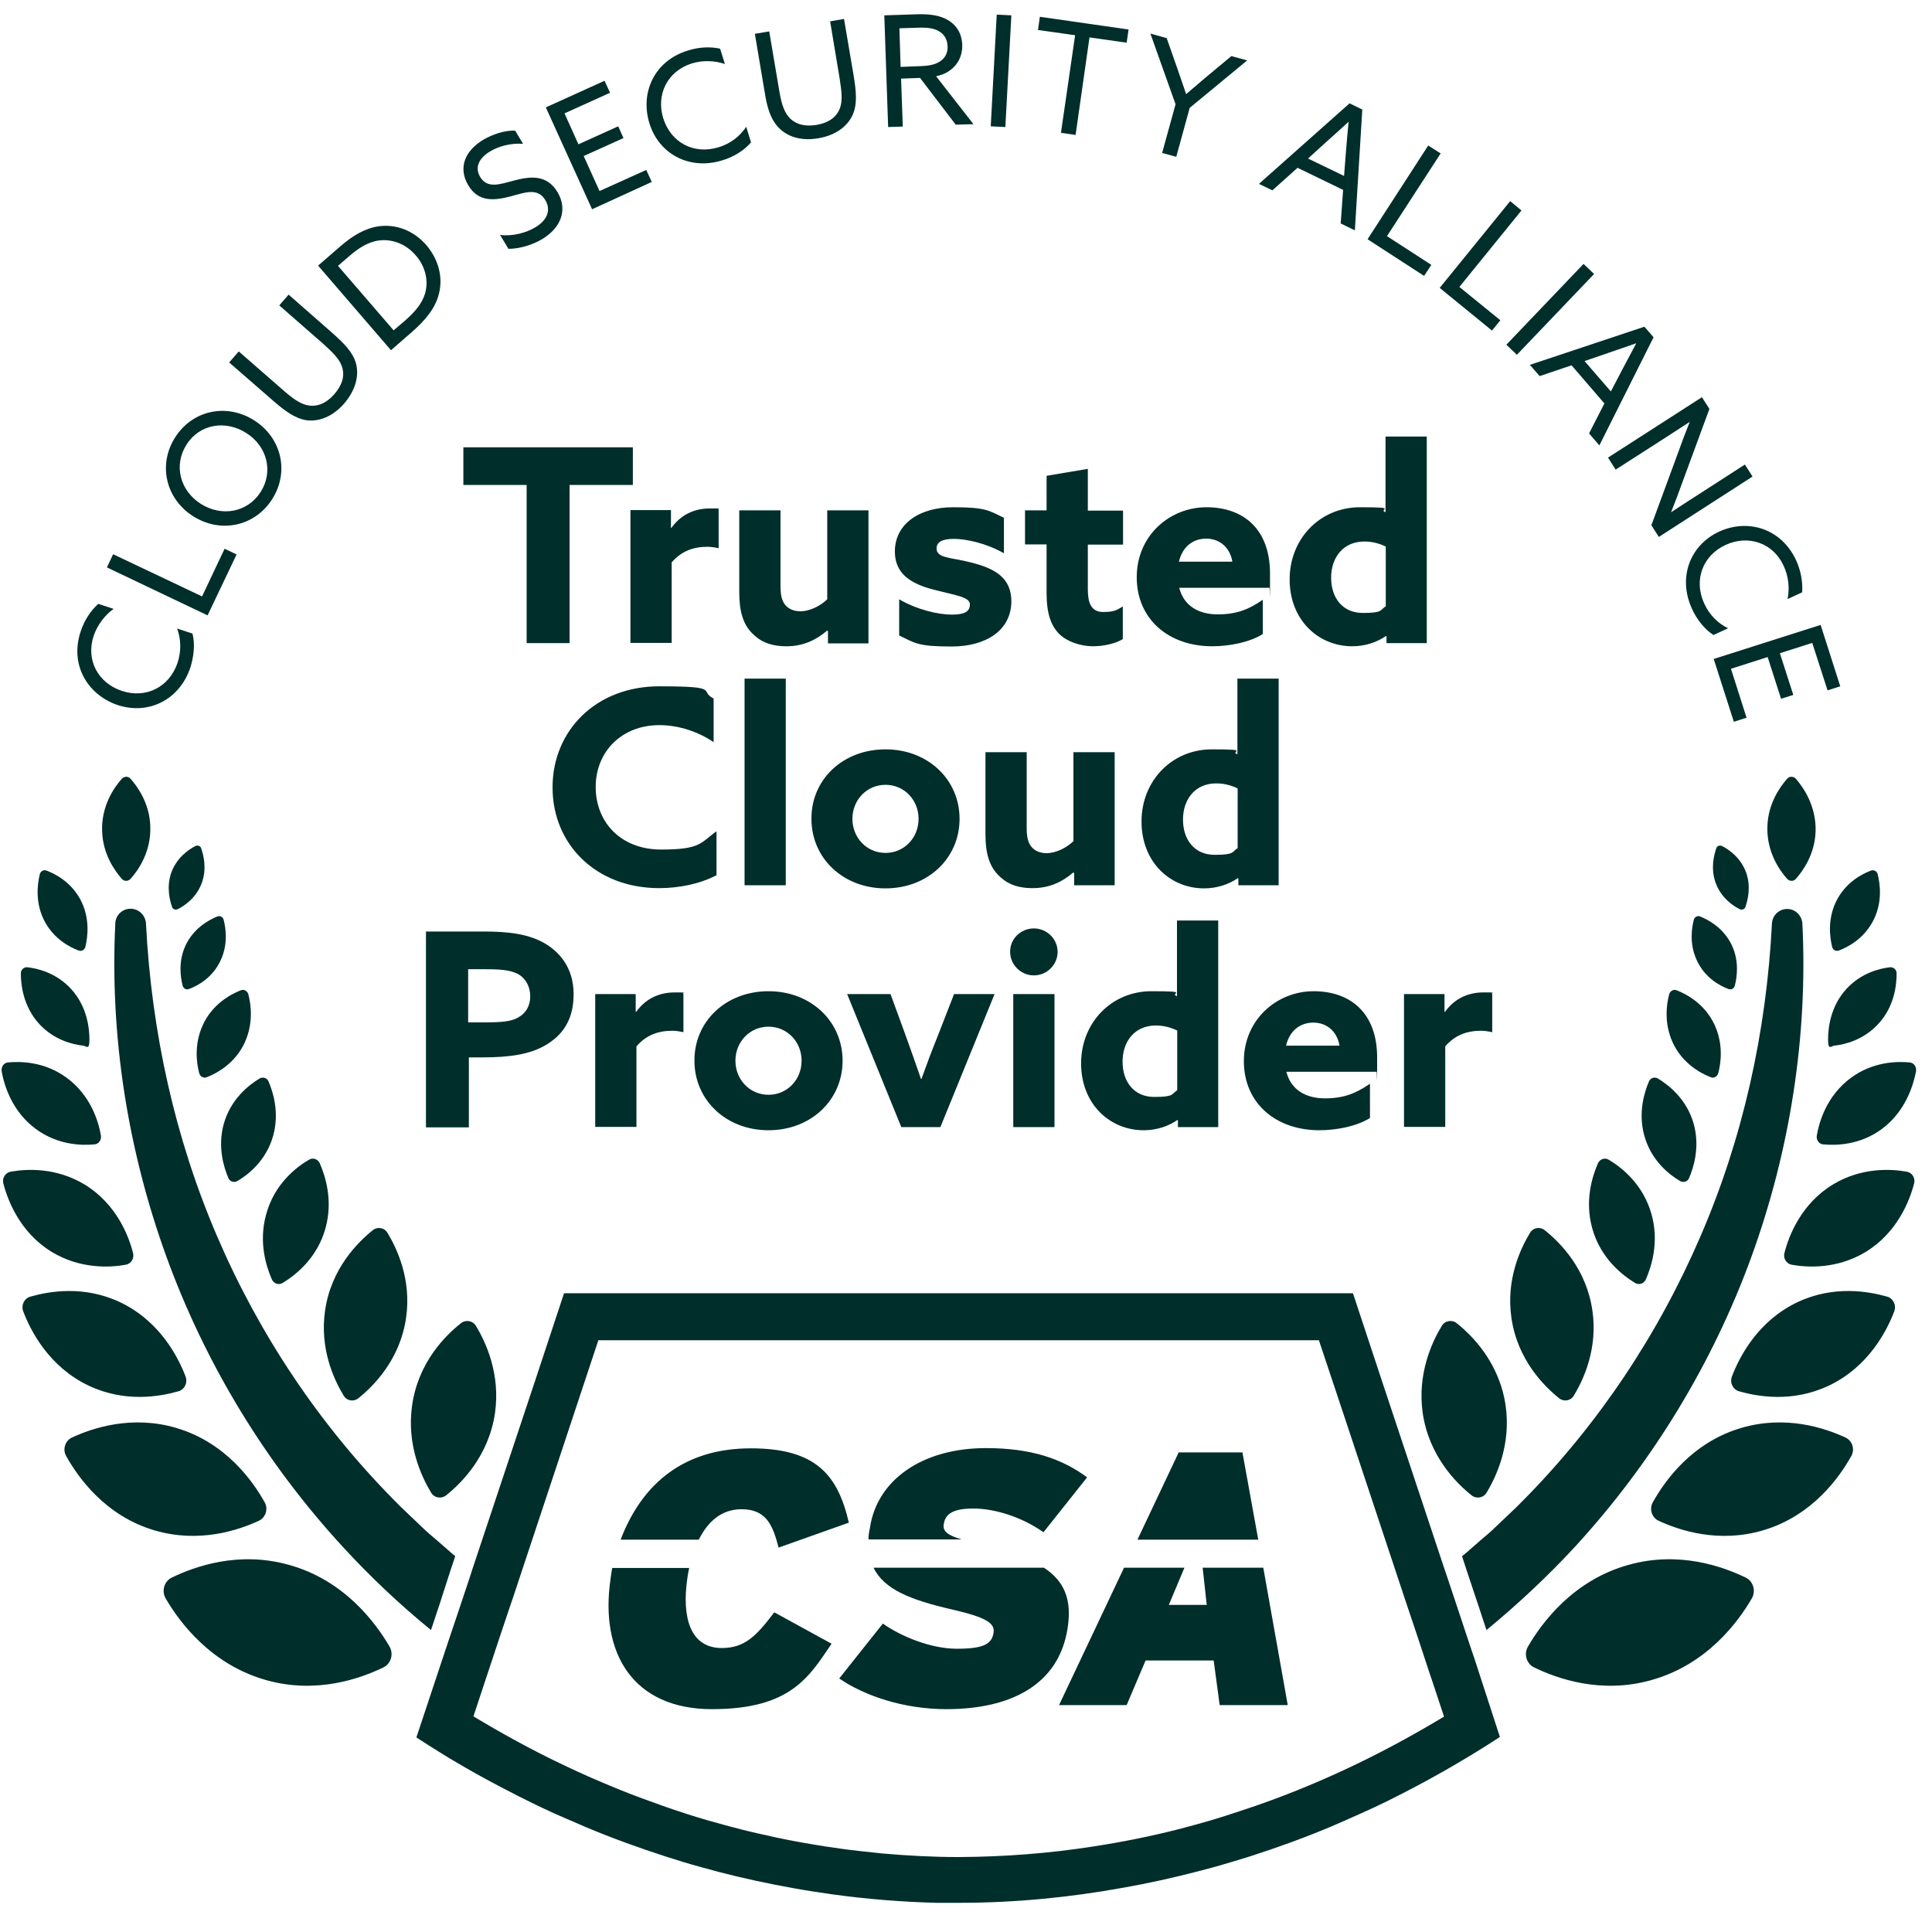 <?xml version="1.0" encoding="UTF-8"?>
<svg xmlns="http://www.w3.org/2000/svg" width="73" height="73" viewBox="0 0 73 73" fill="none">
  <g clip-path="url(#clip0_4227_2718)">
    <path d="M11.675 43.82C11.82 43.73 12.01 43.793 12.083 43.956C12.291 44.436 12.59 45.351 12.3 46.402C11.983 47.561 11.141 48.195 10.679 48.476C10.534 48.566 10.344 48.503 10.271 48.34C10.063 47.86 9.764 46.945 10.054 45.894C10.362 44.735 11.204 44.092 11.675 43.82ZM0.788 36.773C0.788 36.638 0.906 36.538 1.033 36.547C1.422 36.592 2.12 36.755 2.681 37.362C3.297 38.032 3.379 38.857 3.379 39.282C3.379 39.708 3.261 39.518 3.134 39.509C2.745 39.464 2.047 39.3 1.486 38.694C0.87 38.023 0.788 37.199 0.788 36.773ZM9.809 40.75C9.936 40.677 10.09 40.732 10.145 40.858C10.317 41.257 10.561 42.027 10.326 42.896C10.063 43.865 9.356 44.4 8.967 44.626C8.84 44.699 8.686 44.644 8.632 44.518C8.46 44.119 8.215 43.349 8.451 42.48C8.713 41.52 9.42 40.985 9.809 40.75ZM9.103 37.416C9.221 37.371 9.347 37.444 9.384 37.571C9.483 37.951 9.583 38.657 9.248 39.391C8.876 40.197 8.179 40.559 7.808 40.704C7.69 40.75 7.563 40.677 7.527 40.55C7.427 40.17 7.328 39.464 7.663 38.73C8.034 37.924 8.732 37.562 9.103 37.416ZM71.663 36.773C71.663 36.638 71.545 36.538 71.418 36.547C71.029 36.592 70.332 36.755 69.77 37.362C69.154 38.032 69.073 38.857 69.073 39.282C69.073 39.708 69.19 39.518 69.317 39.509C69.707 39.464 70.404 39.3 70.966 38.694C71.591 38.023 71.663 37.199 71.663 36.773ZM63.348 37.416C63.23 37.371 63.104 37.444 63.068 37.571C62.968 37.951 62.868 38.657 63.203 39.391C63.575 40.197 64.272 40.559 64.644 40.704C64.761 40.75 64.888 40.677 64.924 40.55C65.024 40.17 65.124 39.464 64.788 38.73C64.417 37.924 63.72 37.562 63.348 37.416ZM8.215 34.627C8.315 34.591 8.424 34.645 8.451 34.754C8.532 35.071 8.623 35.668 8.342 36.275C8.034 36.955 7.454 37.254 7.137 37.371C7.038 37.407 6.929 37.353 6.902 37.245C6.82 36.927 6.73 36.33 7.011 35.723C7.328 35.053 7.907 34.754 8.215 34.627ZM7.391 31.964C7.473 31.928 7.572 31.964 7.599 32.045C7.69 32.308 7.817 32.797 7.636 33.332C7.427 33.929 6.965 34.228 6.712 34.355C6.63 34.391 6.531 34.355 6.503 34.274C6.413 34.011 6.286 33.522 6.467 32.987C6.675 32.399 7.137 32.091 7.391 31.964ZM64.236 34.627C64.136 34.591 64.028 34.645 64 34.754C63.919 35.071 63.828 35.668 64.109 36.275C64.417 36.955 64.997 37.254 65.314 37.371C65.413 37.407 65.522 37.353 65.549 37.245C65.631 36.927 65.721 36.33 65.441 35.723C65.124 35.053 64.544 34.754 64.236 34.627ZM65.06 31.964C64.979 31.928 64.879 31.964 64.852 32.045C64.761 32.308 64.634 32.797 64.816 33.332C65.024 33.929 65.486 34.228 65.739 34.355C65.821 34.391 65.921 34.355 65.948 34.274C66.038 34.011 66.165 33.522 65.984 32.987C65.776 32.399 65.314 32.091 65.06 31.964ZM1.504 33.033C1.531 32.915 1.649 32.852 1.766 32.897C2.092 33.024 2.663 33.313 3.025 33.966C3.415 34.681 3.315 35.415 3.225 35.777C3.197 35.895 3.08 35.958 2.962 35.913C2.636 35.786 2.065 35.496 1.703 34.844C1.313 34.129 1.413 33.395 1.504 33.033ZM4.601 29.428C4.692 29.328 4.846 29.319 4.936 29.428C5.208 29.736 5.652 30.361 5.679 31.221C5.715 32.181 5.226 32.879 4.936 33.205C4.846 33.304 4.692 33.313 4.601 33.205C4.33 32.897 3.886 32.272 3.859 31.411C3.822 30.451 4.311 29.754 4.601 29.428ZM14.085 46.483C14.266 46.338 14.528 46.383 14.646 46.592C15.008 47.19 15.552 48.358 15.344 49.789C15.117 51.383 14.103 52.38 13.541 52.832C13.36 52.977 13.097 52.932 12.979 52.724C12.617 52.126 12.074 50.958 12.282 49.526C12.508 47.932 13.523 46.936 14.085 46.483ZM17.418 49.997C17.599 49.852 17.87 49.898 17.988 50.106C18.36 50.722 18.912 51.918 18.704 53.385C18.468 55.015 17.436 56.039 16.856 56.501C16.675 56.646 16.403 56.6 16.285 56.392C15.914 55.776 15.362 54.581 15.57 53.113C15.796 51.483 16.829 50.459 17.418 49.997ZM0.063 40.478C0.036 40.315 0.145 40.152 0.308 40.143C0.797 40.098 1.694 40.116 2.518 40.722C3.433 41.393 3.723 42.38 3.813 42.905C3.84 43.068 3.732 43.231 3.569 43.24C3.08 43.286 2.183 43.268 1.359 42.661C0.444 41.991 0.154 40.994 0.063 40.478ZM0.127 44.717C0.073 44.518 0.199 44.309 0.399 44.273C0.996 44.164 2.12 44.101 3.206 44.762C4.402 45.496 4.864 46.7 5.027 47.344C5.081 47.543 4.955 47.751 4.755 47.787C4.157 47.896 3.034 47.959 1.947 47.298C0.752 46.565 0.29 45.351 0.127 44.717ZM0.879 49.554C0.788 49.318 0.915 49.055 1.15 48.992C1.848 48.793 3.161 48.557 4.529 49.2C6.041 49.916 6.73 51.275 7.011 52.008C7.101 52.244 6.974 52.506 6.739 52.57C6.041 52.769 4.728 53.005 3.36 52.361C1.848 51.646 1.159 50.287 0.879 49.554ZM2.5 55.015C2.355 54.762 2.464 54.436 2.717 54.318C3.496 53.956 4.982 53.457 6.666 53.956C8.532 54.508 9.556 55.966 10 56.763C10.145 57.017 10.036 57.343 9.782 57.461C9.003 57.823 7.518 58.321 5.833 57.823C3.967 57.271 2.944 55.812 2.5 55.015ZM6.259 60.395C6.096 60.115 6.204 59.743 6.494 59.607C7.355 59.191 9.012 58.593 10.914 59.127C13.016 59.707 14.202 61.328 14.719 62.216C14.882 62.497 14.773 62.868 14.483 63.004C13.623 63.421 11.965 64.018 10.063 63.484C7.962 62.895 6.775 61.283 6.259 60.395ZM60.785 43.82C60.64 43.73 60.45 43.793 60.377 43.956C60.169 44.436 59.87 45.351 60.16 46.402C60.477 47.561 61.319 48.195 61.781 48.476C61.926 48.566 62.116 48.503 62.189 48.34C62.397 47.86 62.696 46.945 62.406 45.894C62.089 44.735 61.247 44.092 60.785 43.82ZM62.642 40.75C62.515 40.677 62.361 40.732 62.307 40.858C62.135 41.257 61.89 42.027 62.126 42.896C62.388 43.865 63.095 44.4 63.484 44.626C63.611 44.699 63.765 44.644 63.819 44.518C63.991 44.119 64.236 43.349 64 42.48C63.738 41.52 63.031 40.985 62.642 40.75ZM70.948 33.033C70.92 32.915 70.803 32.852 70.685 32.897C70.359 33.024 69.788 33.313 69.426 33.966C69.036 34.681 69.136 35.415 69.227 35.777C69.254 35.895 69.371 35.958 69.489 35.913C69.815 35.786 70.386 35.496 70.748 34.844C71.147 34.129 71.038 33.395 70.948 33.033ZM67.859 29.428C67.768 29.328 67.614 29.319 67.524 29.428C67.252 29.736 66.808 30.361 66.781 31.221C66.745 32.181 67.234 32.879 67.524 33.205C67.614 33.304 67.768 33.313 67.859 33.205C68.131 32.897 68.574 32.272 68.602 31.411C68.629 30.451 68.14 29.754 67.859 29.428ZM58.367 46.483C58.185 46.338 57.923 46.383 57.805 46.592C57.443 47.19 56.899 48.358 57.108 49.789C57.334 51.383 58.349 52.38 58.91 52.832C59.091 52.977 59.354 52.932 59.472 52.724C59.834 52.126 60.377 50.958 60.169 49.526C59.943 47.932 58.937 46.936 58.367 46.483ZM55.042 49.997C54.861 49.852 54.59 49.898 54.472 50.106C54.1 50.722 53.548 51.918 53.756 53.385C53.992 55.015 55.024 56.039 55.604 56.501C55.785 56.646 56.057 56.6 56.175 56.392C56.546 55.776 57.099 54.581 56.89 53.113C56.655 51.483 55.622 50.459 55.042 49.997ZM72.397 40.478C72.424 40.315 72.315 40.152 72.152 40.143C71.663 40.098 70.766 40.116 69.942 40.722C69.027 41.393 68.737 42.38 68.647 42.905C68.62 43.068 68.728 43.231 68.891 43.24C69.38 43.286 70.277 43.268 71.102 42.661C72.007 41.991 72.297 40.994 72.397 40.478ZM72.324 44.717C72.379 44.518 72.252 44.309 72.052 44.273C71.455 44.164 70.332 44.101 69.245 44.762C68.049 45.496 67.587 46.7 67.424 47.344C67.37 47.543 67.497 47.751 67.696 47.787C68.294 47.896 69.417 47.959 70.504 47.298C71.699 46.565 72.161 45.351 72.324 44.717ZM71.572 49.554C71.663 49.318 71.536 49.055 71.301 48.992C70.603 48.793 69.29 48.557 67.922 49.2C66.41 49.916 65.721 51.275 65.441 52.008C65.35 52.244 65.477 52.506 65.712 52.57C66.41 52.769 67.723 53.005 69.091 52.361C70.603 51.646 71.292 50.287 71.572 49.554ZM69.951 55.015C70.096 54.762 69.987 54.436 69.734 54.318C68.955 53.956 67.469 53.457 65.785 53.956C63.919 54.508 62.895 55.966 62.452 56.763C62.307 57.017 62.415 57.343 62.669 57.461C63.448 57.823 64.933 58.321 66.618 57.823C68.484 57.271 69.507 55.812 69.951 55.015ZM66.192 60.395C66.355 60.115 66.247 59.743 65.957 59.607C65.096 59.191 63.439 58.593 61.537 59.127C59.435 59.707 58.249 61.328 57.733 62.216C57.57 62.497 57.678 62.868 57.968 63.004C58.828 63.421 60.486 64.018 62.388 63.484C64.499 62.895 65.676 61.283 66.192 60.395Z" fill="#002E2B"></path>
    <path d="M3.052 23.848C3.188 23.432 3.433 23.069 3.714 22.816L4.293 23.006C3.976 23.233 3.686 23.595 3.541 24.02C3.233 24.935 3.704 25.805 4.601 26.104C5.489 26.403 6.395 25.986 6.712 25.035C6.856 24.591 6.838 24.147 6.693 23.749L7.273 23.939C7.373 24.328 7.327 24.799 7.192 25.225C6.784 26.439 5.616 27.028 4.438 26.638C3.288 26.24 2.627 25.098 3.052 23.848ZM4.04 21.439L4.275 20.941L7.635 22.535L8.487 20.733L8.94 20.95L7.844 23.251L4.04 21.439ZM6.621 16.521C7.282 15.488 8.577 15.226 9.61 15.887C10.643 16.548 10.941 17.834 10.28 18.867C9.619 19.899 8.324 20.162 7.291 19.501C6.259 18.84 5.96 17.553 6.621 16.521ZM9.845 18.595C10.344 17.816 10.09 16.856 9.302 16.358C8.514 15.86 7.536 16.023 7.047 16.802C6.549 17.581 6.802 18.541 7.59 19.039C8.378 19.537 9.347 19.365 9.845 18.595ZM10.344 15.162L8.659 13.695L9.021 13.278L10.661 14.709C11.05 15.053 11.322 15.244 11.594 15.307C11.892 15.38 12.273 15.307 12.635 14.89C12.97 14.501 13.034 14.139 12.907 13.813C12.807 13.55 12.563 13.306 12.209 12.988L10.552 11.539L10.905 11.132L12.536 12.563C12.997 12.97 13.333 13.306 13.45 13.731C13.577 14.202 13.432 14.746 13.007 15.244C12.572 15.742 12.056 15.941 11.575 15.878C11.132 15.805 10.742 15.506 10.344 15.162ZM12.019 10.036L12.898 9.275C13.323 8.913 13.767 8.641 14.256 8.559C14.954 8.442 15.633 8.713 16.113 9.266C16.566 9.8 16.747 10.47 16.584 11.104C16.448 11.639 16.095 12.083 15.543 12.563L14.773 13.233L12.019 10.036ZM15.289 12.128C15.669 11.793 15.941 11.485 16.059 11.095C16.195 10.643 16.095 10.09 15.706 9.646C15.307 9.184 14.782 9.03 14.329 9.085C13.894 9.139 13.523 9.393 13.179 9.692L12.771 10.045L14.872 12.481L15.289 12.128ZM18.894 8.876C19.392 8.94 19.89 8.786 20.216 8.596C20.651 8.342 20.841 7.962 20.606 7.563C20.325 7.092 19.854 7.264 19.302 7.418C18.704 7.572 18.079 7.663 17.689 6.992C17.309 6.349 17.553 5.706 18.26 5.281C18.604 5.081 19.066 4.918 19.465 4.936L19.763 5.434C19.292 5.398 18.821 5.534 18.514 5.724C18.106 5.969 17.925 6.313 18.142 6.684C18.414 7.137 18.876 6.965 19.392 6.829C20.008 6.666 20.651 6.567 21.068 7.264C21.457 7.925 21.203 8.605 20.479 9.039C20.126 9.248 19.646 9.402 19.211 9.402L18.894 8.876ZM20.624 4.058L22.843 3.052L23.051 3.505L21.33 4.284L21.856 5.453L23.359 4.773L23.558 5.217L22.055 5.896L22.653 7.219L24.419 6.422L24.627 6.875L22.372 7.907L20.624 4.058ZM25.986 1.911C26.412 1.775 26.837 1.757 27.209 1.839L27.39 2.418C27.018 2.292 26.556 2.264 26.131 2.4C25.216 2.69 24.781 3.578 25.062 4.474C25.343 5.371 26.203 5.86 27.163 5.561C27.607 5.425 27.96 5.145 28.196 4.791L28.377 5.38C28.114 5.688 27.716 5.933 27.29 6.059C26.067 6.44 24.899 5.833 24.537 4.656C24.183 3.505 24.718 2.301 25.986 1.911ZM28.893 3.478L28.522 1.277L29.065 1.187L29.428 3.333C29.509 3.849 29.6 4.157 29.772 4.384C29.962 4.628 30.297 4.81 30.85 4.719C31.357 4.637 31.638 4.384 31.747 4.058C31.837 3.786 31.801 3.451 31.728 2.98L31.366 0.806L31.891 0.716L32.254 2.853C32.353 3.46 32.399 3.931 32.218 4.339C32.018 4.782 31.565 5.117 30.913 5.226C30.261 5.335 29.736 5.163 29.41 4.81C29.093 4.474 28.975 4.003 28.893 3.478ZM33.413 0.58L34.554 0.543C34.98 0.525 35.388 0.543 35.741 0.716C36.094 0.897 36.339 1.214 36.357 1.685C36.375 2.138 36.157 2.491 35.849 2.69C35.705 2.79 35.542 2.844 35.37 2.88L36.782 4.692L36.112 4.71L34.763 2.944L34.047 2.971L34.111 4.782L33.558 4.8L33.413 0.58ZM34.745 2.5C35.116 2.491 35.379 2.436 35.569 2.282C35.723 2.165 35.813 1.984 35.804 1.748C35.795 1.476 35.668 1.277 35.442 1.159C35.206 1.042 34.944 1.033 34.536 1.051L33.984 1.069L34.029 2.527L34.745 2.5ZM37.661 0.552L38.214 0.58L37.987 4.8L37.435 4.773L37.661 0.552ZM40.623 1.331L39.219 1.132L39.291 0.634L42.643 1.114L42.57 1.612L41.166 1.413L40.641 5.099L40.088 5.018L40.623 1.331ZM44.418 3.94L43.467 1.268L44.083 1.44L44.499 2.627C44.599 2.926 44.708 3.234 44.816 3.551H44.825C45.07 3.342 45.315 3.134 45.568 2.917L46.528 2.119L47.126 2.282L44.952 4.076L44.445 5.924L43.911 5.779L44.418 3.94ZM50.994 3.904L51.474 4.139L51.193 8.704L50.658 8.442L50.749 7.174L49.028 6.34L48.077 7.192L47.57 6.947L50.994 3.904ZM49.418 5.987L50.785 6.648L50.858 5.715C50.885 5.353 50.921 4.963 50.957 4.601C50.695 4.846 50.405 5.099 50.115 5.362L49.427 5.987H49.418ZM53.965 5.498L54.435 5.797L52.407 8.922L54.082 10.008L53.81 10.425L51.673 9.039L53.965 5.498ZM57.062 7.599L57.488 7.952L55.142 10.842L56.691 12.101L56.374 12.49L54.399 10.878L57.062 7.599ZM59.834 9.972L60.232 10.353L57.316 13.405L56.917 13.025L59.834 9.972ZM62.134 12.345L62.479 12.744L60.432 16.829L60.042 16.376L60.622 15.244L59.381 13.804L58.176 14.211L57.805 13.786L62.134 12.345ZM59.87 13.641L60.866 14.791L61.301 13.958C61.473 13.632 61.654 13.296 61.826 12.97C61.482 13.088 61.12 13.215 60.749 13.342L59.879 13.641H59.87ZM60.758 17.291L64.308 15.008L64.589 15.452L63.575 18.206C63.439 18.586 63.294 18.975 63.14 19.356C63.448 19.157 63.801 18.921 64.145 18.704L65.93 17.553L66.219 18.006L62.678 20.289L62.397 19.845L63.411 17.091C63.547 16.711 63.692 16.322 63.846 15.941C63.538 16.14 63.185 16.367 62.841 16.593L61.047 17.744L60.758 17.291ZM67.868 21.176C68.049 21.575 68.121 22.001 68.094 22.381L67.542 22.635C67.623 22.254 67.587 21.792 67.397 21.385C66.998 20.506 66.056 20.198 65.205 20.588C64.353 20.977 63.973 21.901 64.399 22.816C64.598 23.241 64.906 23.549 65.296 23.74L64.743 23.993C64.408 23.776 64.109 23.405 63.928 22.997C63.393 21.829 63.846 20.597 64.969 20.081C66.056 19.591 67.315 19.972 67.868 21.176ZM68.792 23.613L69.534 25.932L69.054 26.086L68.475 24.292L67.252 24.682L67.759 26.258L67.297 26.403L66.79 24.827L65.404 25.27L65.993 27.118L65.513 27.272L64.752 24.899L68.792 23.613ZM19.899 18.323H17.508V16.901H23.912V18.323H21.521V24.301H19.899V18.323ZM23.83 19.274H25.352V19.945H25.37C25.714 19.465 26.212 19.211 26.828 19.211C27.444 19.211 27.046 19.22 27.154 19.256V20.715C27.027 20.687 26.883 20.66 26.738 20.66C26.194 20.66 25.75 20.823 25.379 21.249V24.292H23.821V19.274H23.83ZM31.248 23.83C30.859 24.165 30.37 24.419 29.718 24.419C29.066 24.419 28.694 24.211 28.413 23.921C28.087 23.586 27.933 23.124 27.933 22.381V19.283H29.491V22.146C29.491 22.517 29.555 22.725 29.681 22.87C29.817 23.024 30.017 23.097 30.234 23.097C30.623 23.097 31.013 22.879 31.257 22.644V19.283H32.815V24.31H31.285V23.839H31.248V23.83ZM33.975 22.644C34.672 23.051 35.478 23.223 35.958 23.223C36.438 23.223 36.647 23.115 36.647 22.834C36.647 22.553 36.085 22.49 35.324 22.291C34.373 22.055 33.812 21.657 33.812 20.832C33.821 19.773 34.763 19.166 36.013 19.166C37.263 19.166 37.362 19.293 37.933 19.564V20.905C37.272 20.524 36.493 20.361 36.04 20.361C35.587 20.361 35.388 20.488 35.388 20.724C35.388 21.095 35.931 21.059 36.674 21.249C37.634 21.484 38.214 21.856 38.214 22.725C38.205 23.83 37.244 24.428 35.958 24.428C34.672 24.428 34.581 24.301 33.975 24.011V22.644ZM42.425 24.147C42.19 24.301 41.728 24.419 41.293 24.419C40.858 24.419 40.306 24.256 39.989 23.921C39.726 23.631 39.545 23.214 39.545 22.417V20.57H38.73V19.283H39.545V17.979L41.103 17.716V19.293H42.434V20.579H41.103V22.263C41.103 22.752 41.212 23.124 41.682 23.124C42.154 23.124 42.226 23.024 42.425 22.916V24.147ZM44.554 22.2C44.726 22.897 45.297 23.214 46.012 23.214C46.728 23.214 47.19 23.024 47.715 22.662V23.957C47.226 24.265 46.465 24.419 45.804 24.419C44.146 24.419 42.951 23.386 42.951 21.81C42.951 20.234 44.2 19.166 45.586 19.166C46.972 19.166 47.987 19.981 47.987 21.675C47.987 23.368 47.987 22.073 47.959 22.209H44.554V22.2ZM46.565 21.222C46.474 20.678 46.075 20.352 45.577 20.352C45.079 20.352 44.681 20.651 44.545 21.222H46.565ZM52.37 24.029C52.035 24.265 51.582 24.419 51.093 24.419C49.825 24.419 48.729 23.441 48.729 21.892C48.729 20.343 49.889 19.166 51.383 19.166C52.878 19.166 52.072 19.238 52.334 19.347H52.352V16.494H53.91V24.301H52.389V24.039H52.37C52.37 24.033 52.37 24.029 52.37 24.029ZM52.361 20.651C52.135 20.542 51.863 20.461 51.555 20.461C50.74 20.461 50.296 21.077 50.296 21.829C50.296 22.58 50.722 23.16 51.492 23.16C52.262 23.16 52.135 23.051 52.361 22.906V20.651ZM27.073 33.069C26.439 33.404 25.642 33.558 24.908 33.558C22.526 33.558 20.878 31.91 20.878 29.754C20.878 27.598 22.526 25.932 24.908 25.932C27.29 25.932 26.384 26.104 26.964 26.393V28.042C26.421 27.671 25.678 27.399 24.917 27.399C23.486 27.399 22.508 28.404 22.508 29.736C22.508 31.067 23.459 32.1 24.98 32.1C26.502 32.1 26.466 31.837 27.073 31.411V33.069ZM28.133 25.642H29.69V33.449H28.133V25.642ZM33.458 28.314C35.062 28.314 36.257 29.455 36.257 30.94C36.257 32.426 35.062 33.567 33.458 33.567C31.855 33.567 30.66 32.426 30.66 30.94C30.651 29.455 31.846 28.314 33.458 28.314ZM33.458 32.227C34.165 32.227 34.708 31.656 34.708 30.94C34.708 30.225 34.165 29.654 33.458 29.654C32.752 29.654 32.208 30.225 32.208 30.94C32.208 31.656 32.752 32.227 33.458 32.227ZM40.55 32.969C40.161 33.304 39.672 33.558 39.02 33.558C38.367 33.558 37.996 33.35 37.715 33.06C37.389 32.725 37.235 32.263 37.235 31.52V28.422H38.793V31.285C38.793 31.656 38.857 31.864 38.983 32.009C39.119 32.163 39.319 32.236 39.536 32.236C39.925 32.236 40.315 32.018 40.559 31.783V28.422H42.117V33.449H40.587V32.978H40.55V32.969ZM46.773 33.178C46.438 33.413 45.985 33.567 45.496 33.567C44.228 33.567 43.132 32.589 43.132 31.04C43.132 29.491 44.291 28.314 45.786 28.314C47.28 28.314 46.474 28.386 46.737 28.495H46.755V25.642H48.313V33.449H46.791V33.187H46.773V33.178ZM46.764 29.79C46.537 29.681 46.266 29.6 45.958 29.6C45.142 29.6 44.699 30.216 44.699 30.968C44.699 31.719 45.124 32.299 45.894 32.299C46.664 32.299 46.537 32.19 46.764 32.045V29.79ZM16.077 35.197H18.278C19.157 35.197 19.89 35.279 20.479 35.587C21.122 35.922 21.674 36.556 21.674 37.561C21.674 38.567 21.231 39.128 20.615 39.491C20.044 39.826 19.311 39.953 18.224 39.953H17.716V42.597H16.095V35.197H16.077ZM18.287 38.63C18.93 38.63 19.302 38.603 19.573 38.449C19.872 38.286 20.035 38.005 20.035 37.643C20.035 37.281 19.854 36.927 19.51 36.773C19.211 36.638 18.812 36.62 18.242 36.62H17.689V38.63H18.287ZM22.499 37.561H24.02V38.232H24.038C24.383 37.752 24.881 37.498 25.497 37.498C26.113 37.498 25.714 37.507 25.823 37.543V39.002C25.696 38.974 25.551 38.947 25.406 38.947C24.863 38.947 24.419 39.11 24.048 39.536V42.579H22.49V37.561H22.499ZM29.038 37.453C30.642 37.453 31.837 38.594 31.837 40.079C31.837 41.565 30.642 42.706 29.038 42.706C27.435 42.706 26.239 41.565 26.239 40.079C26.23 38.594 27.426 37.453 29.038 37.453ZM29.038 41.366C29.745 41.366 30.288 40.795 30.288 40.079C30.288 39.364 29.745 38.793 29.038 38.793C28.332 38.793 27.788 39.364 27.788 40.079C27.788 40.795 28.332 41.366 29.038 41.366ZM32.009 37.561H33.648L34.237 39.174C34.428 39.708 34.627 40.261 34.799 40.768H34.817C34.998 40.261 35.215 39.681 35.424 39.165L36.049 37.561H37.58L35.532 42.588H34.056L32.009 37.561ZM39.065 35.08C39.554 35.08 39.962 35.478 39.962 35.967C39.962 36.456 39.554 36.855 39.065 36.855C38.576 36.855 38.168 36.456 38.168 35.967C38.159 35.478 38.567 35.08 39.065 35.08ZM38.286 37.561H39.844V42.588H38.286V37.561ZM44.49 42.317C44.155 42.552 43.702 42.706 43.213 42.706C41.945 42.706 40.849 41.728 40.849 40.179C40.849 38.63 42.009 37.453 43.503 37.453C44.998 37.453 44.191 37.525 44.454 37.634H44.472V34.781H46.03V42.588H44.508V42.326H44.49V42.317ZM44.481 38.938C44.255 38.83 43.983 38.748 43.675 38.748C42.86 38.748 42.416 39.364 42.416 40.116C42.416 40.867 42.842 41.447 43.612 41.447C44.382 41.447 44.255 41.338 44.481 41.194V38.938ZM48.602 40.487C48.775 41.184 49.345 41.501 50.061 41.501C50.776 41.501 51.238 41.311 51.764 40.949V42.244C51.274 42.552 50.514 42.706 49.852 42.706C48.195 42.706 46.999 41.673 46.999 40.097C46.999 38.522 48.249 37.453 49.635 37.453C51.021 37.453 52.035 38.268 52.035 39.962C52.035 41.655 52.035 40.36 52.008 40.496H48.602V40.487ZM50.613 39.509C50.523 38.965 50.124 38.639 49.626 38.639C49.128 38.639 48.729 38.938 48.593 39.509H50.613ZM53.059 37.561H54.58V38.232H54.599C54.943 37.752 55.441 37.498 56.057 37.498C56.673 37.498 56.274 37.507 56.383 37.543V39.002C56.256 38.974 56.111 38.947 55.966 38.947C55.423 38.947 54.979 39.11 54.608 39.536V42.579H53.05V37.561H53.059Z" fill="#002E2B"></path>
    <path d="M68.103 34.898C68.085 34.609 67.859 34.364 67.56 34.346C67.243 34.328 66.971 34.572 66.953 34.889C66.745 38.983 65.857 43.005 64.254 46.709C62.66 50.414 60.395 53.811 57.588 56.655C57.416 56.836 57.234 57.008 57.053 57.18L56.51 57.696C56.338 57.868 56.139 58.031 55.948 58.194L55.387 58.684L55.242 58.801L55.423 59.354L55.849 60.631L56.166 61.591C57.343 60.622 58.457 59.58 59.49 58.466C62.424 55.278 64.716 51.51 66.183 47.47C67.641 43.449 68.312 39.137 68.103 34.898ZM17.01 59.372L17.2 58.801L17.073 58.693L16.512 58.203C16.322 58.04 16.131 57.886 15.95 57.705L15.407 57.189C15.226 57.017 15.045 56.845 14.873 56.664C12.065 53.82 9.8 50.432 8.206 46.719C6.612 43.014 5.724 38.992 5.516 34.898C5.498 34.591 5.263 34.355 4.964 34.337C4.638 34.319 4.366 34.572 4.357 34.889C4.148 39.128 4.819 43.431 6.286 47.479C7.753 51.519 10.036 55.287 12.979 58.475C14.003 59.589 15.108 60.631 16.285 61.591L16.602 60.64L17.01 59.372Z" fill="#002E2B"></path>
    <path d="M55.676 62.569L55.523 62.116L55.115 60.885L54.689 59.607L54.59 59.318L52.217 52.18L51.121 48.865H21.312L20.216 52.18L17.843 59.309L17.744 59.617L17.318 60.894L16.91 62.107L16.756 62.569L15.733 65.649L16.313 66.02C16.448 66.102 16.575 66.183 16.72 66.274C16.992 66.446 17.282 66.609 17.572 66.781C18.106 67.089 18.686 67.406 19.293 67.714C19.51 67.832 19.736 67.94 19.972 68.058C20.144 68.14 20.316 68.23 20.497 68.312C20.796 68.457 21.104 68.593 21.421 68.728C21.666 68.837 21.91 68.937 22.155 69.045C23.106 69.444 24.12 69.815 25.189 70.159C25.615 70.295 26.049 70.431 26.493 70.549C27.381 70.802 28.305 71.02 29.265 71.21C29.5 71.255 29.745 71.301 29.989 71.346C30.479 71.436 30.968 71.509 31.475 71.581C32.734 71.754 34.038 71.862 35.397 71.898H36.212C38.413 71.898 40.487 71.681 42.434 71.328C42.679 71.282 42.923 71.237 43.159 71.192C44.119 71.002 45.043 70.775 45.931 70.531C46.374 70.404 46.809 70.277 47.235 70.141C48.304 69.797 49.318 69.426 50.269 69.027C50.459 68.946 50.65 68.864 50.831 68.783C51.202 68.62 51.564 68.457 51.918 68.294C52.271 68.13 52.615 67.958 52.95 67.786C54.119 67.189 55.169 66.582 56.093 66.002L56.673 65.631L55.676 62.56V62.569ZM32.498 69.942C32.064 69.897 31.629 69.833 31.203 69.77C30.569 69.67 29.953 69.562 29.355 69.435L29.111 69.38C28.767 69.308 28.422 69.227 28.087 69.145C27.634 69.027 27.182 68.909 26.747 68.783C26.149 68.611 25.569 68.42 25.008 68.221C24.446 68.022 23.903 67.823 23.368 67.605C23.015 67.46 22.671 67.315 22.336 67.17C22.001 67.025 21.675 66.871 21.349 66.718C20.062 66.111 18.912 65.468 17.889 64.852L18.341 63.484L18.432 63.212L18.894 61.818L19.32 60.549L19.365 60.423L21.756 53.213L22.182 51.927L22.608 50.641H49.834L50.695 53.222L53.095 60.45L53.131 60.559L53.557 61.827L54.019 63.23L54.109 63.493L54.562 64.861C52.642 66.02 50.269 67.252 47.452 68.23C47.081 68.357 46.691 68.484 46.302 68.611C46.103 68.674 45.913 68.728 45.713 68.792C45.315 68.909 44.907 69.018 44.49 69.127C43.458 69.389 42.371 69.607 41.239 69.779C39.654 70.024 37.987 70.159 36.221 70.168C35.234 70.168 34.274 70.114 33.341 70.033C33.06 70.005 32.77 69.969 32.498 69.942Z" fill="#002E2B"></path>
    <path d="M27.272 62.27C26.077 62.27 25.76 61.111 25.968 59.653C25.986 59.517 26.013 59.372 26.04 59.245H23.133C23.106 59.381 23.088 59.517 23.07 59.653C22.653 62.479 23.93 64.58 26.901 64.58C29.872 64.58 30.569 63.366 31.421 62.107L29.256 60.921C28.576 61.817 28.142 62.27 27.272 62.27ZM28.015 57.026C28.93 57.026 29.192 57.588 29.419 58.475L32.073 57.533C31.656 55.731 30.832 54.725 28.368 54.725C25.904 54.725 24.283 55.993 23.45 58.176H26.403C26.756 57.47 27.281 57.026 28.015 57.026ZM32.815 58.167H36.339C35.777 58.004 35.614 57.841 35.66 57.588C35.714 57.243 35.949 56.999 36.773 56.999C37.598 56.999 38.621 57.325 39.427 57.896L41.076 55.821C40.125 55.115 38.956 54.716 37.254 54.716C34.835 54.716 33.132 55.93 32.87 57.733C32.834 57.896 32.815 58.031 32.815 58.167ZM39.446 59.236H33.006C33.404 60.051 34.391 60.45 35.967 60.812C37.263 61.111 37.589 61.328 37.543 61.682C37.48 62.135 37.136 62.297 36.149 62.297C35.161 62.297 34.02 61.818 33.359 61.346L31.71 63.421C32.661 64.073 34.138 64.58 35.759 64.58C38.159 64.58 40.016 63.683 40.342 61.5C40.505 60.432 40.215 59.743 39.446 59.236ZM46.945 54.879H44.536L42.978 58.176H47.543L46.945 54.879ZM47.733 59.236H45.442L45.596 60.64H44.164L44.753 59.236H42.471L40.016 64.426H42.57L43.286 62.741H45.858L46.085 64.426H48.657L47.733 59.236Z" fill="#002E2B"></path>
  </g>
  <defs>
    <clipPath id="clip0_4227_2718">
      <rect width="72.46" height="72.46" fill="white"></rect>
    </clipPath>
  </defs>
</svg>
